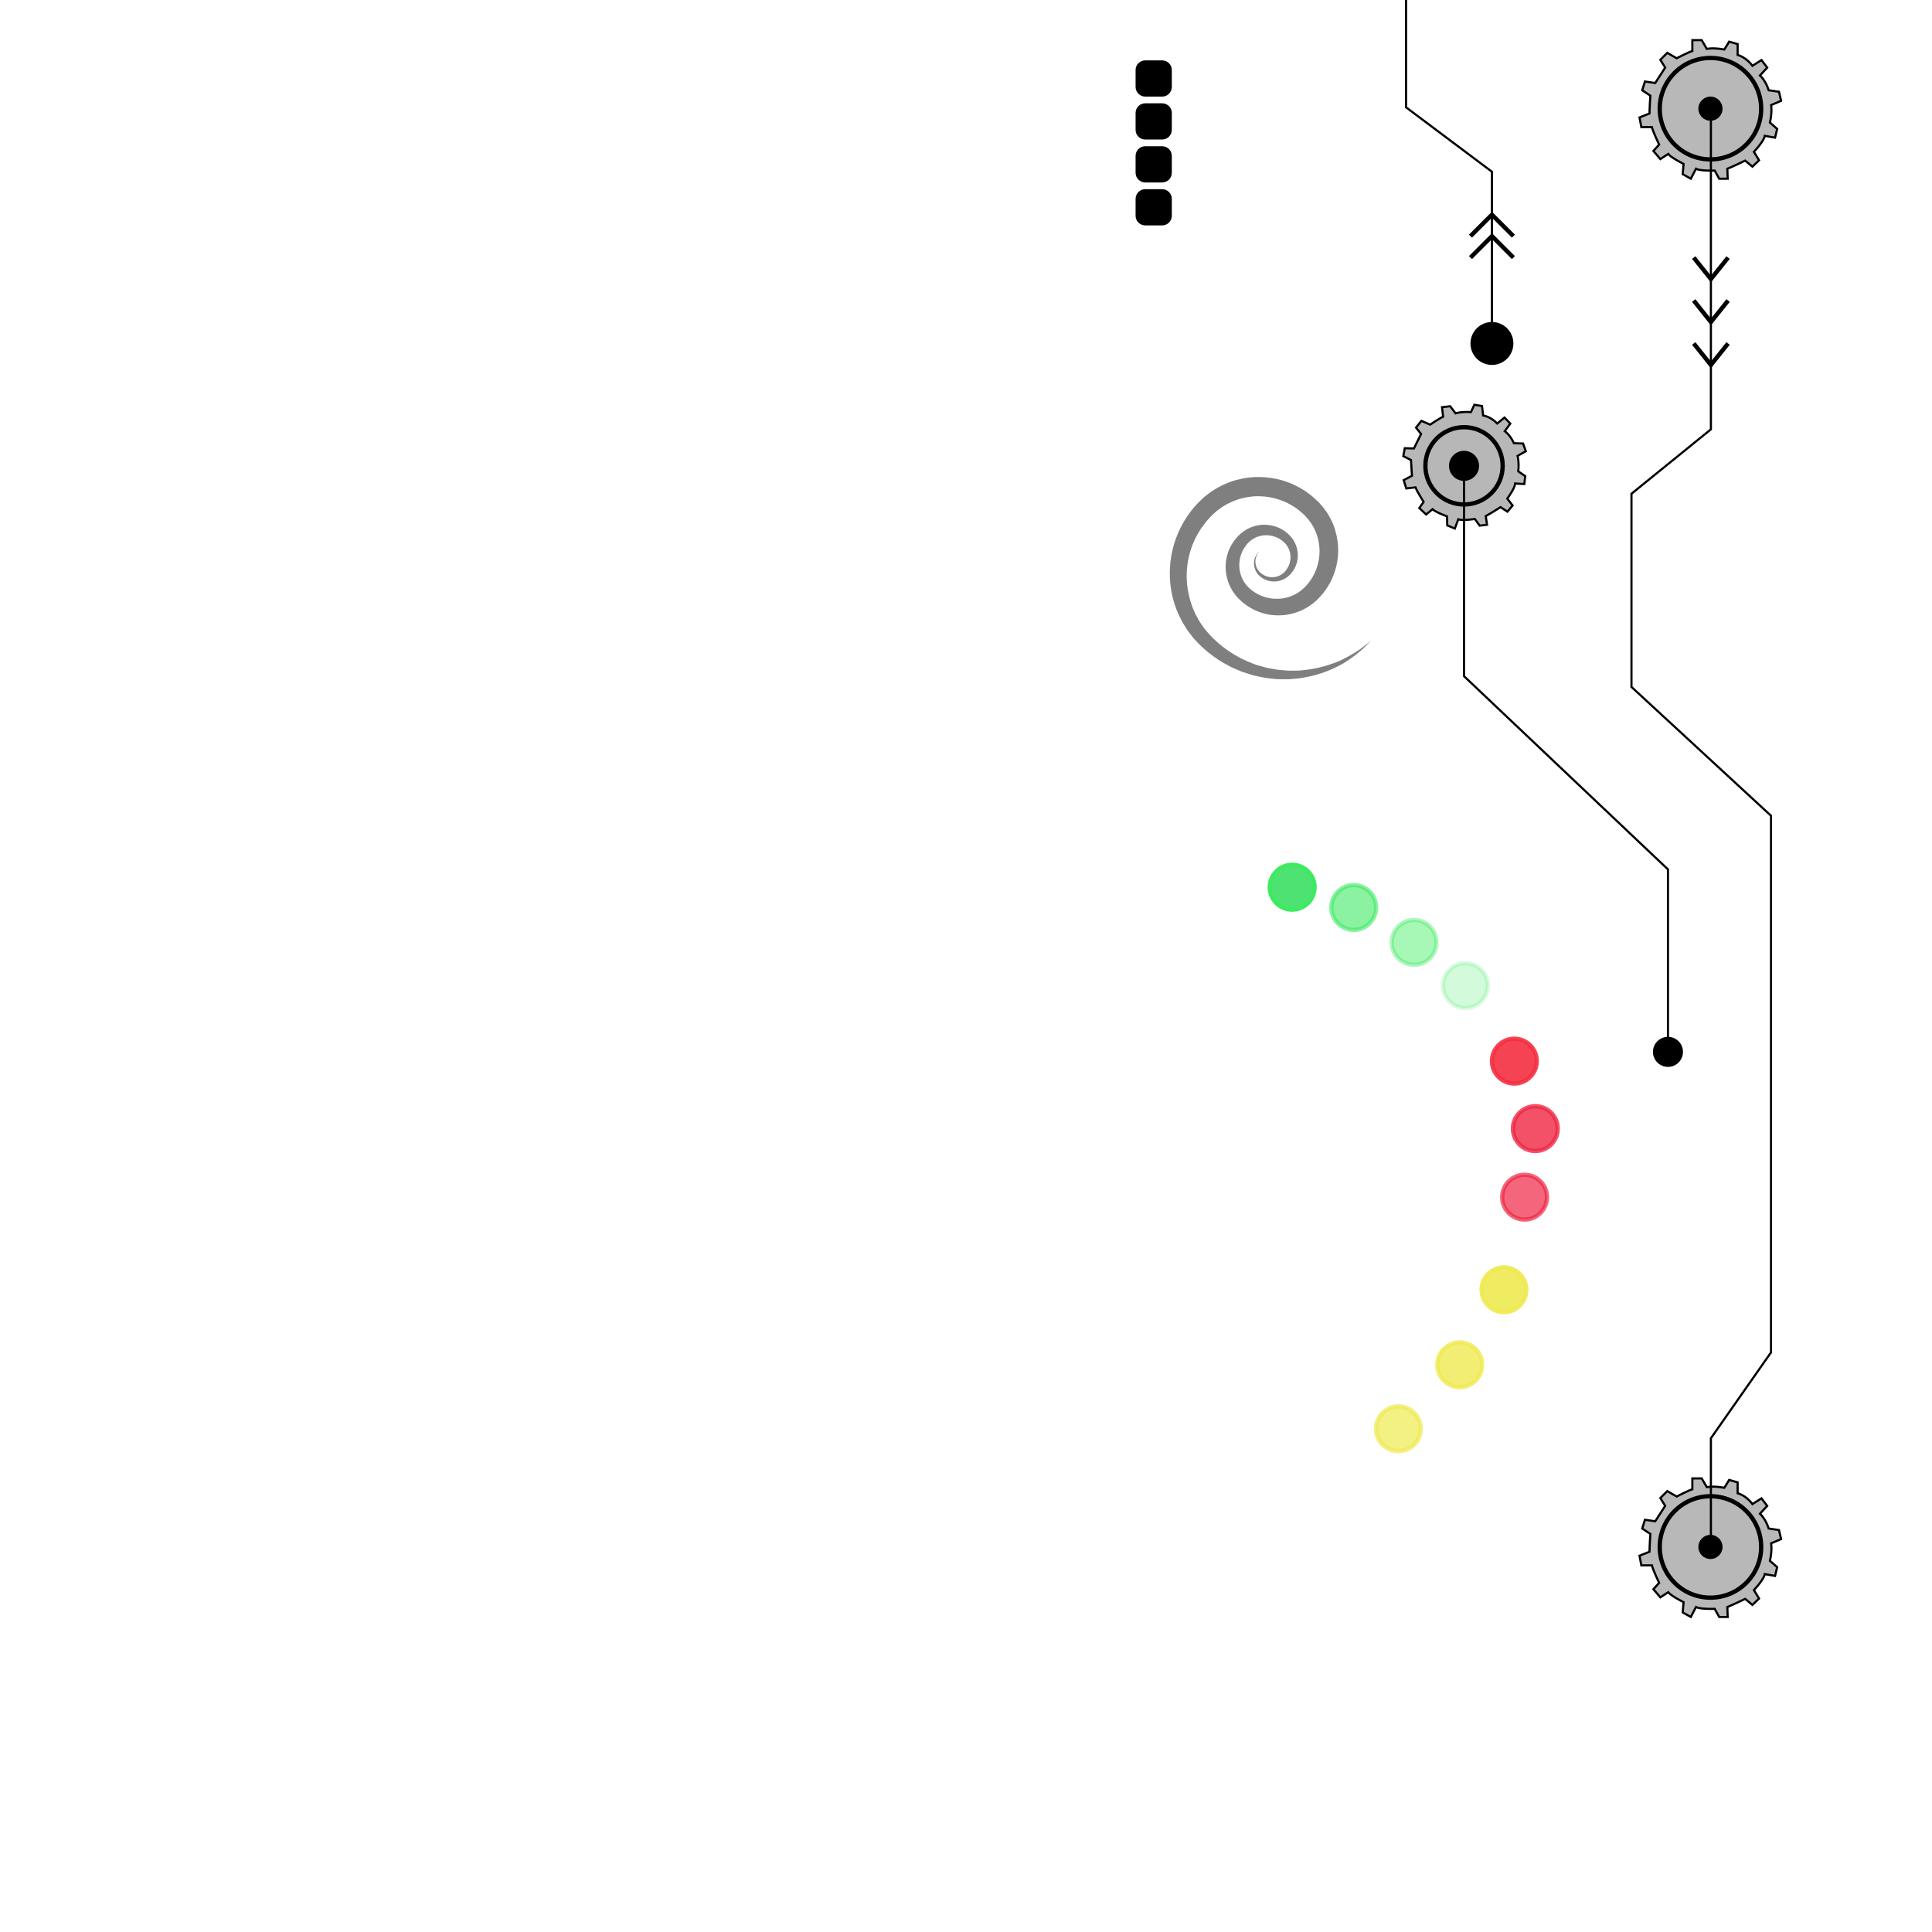 <svg version="1.1" xmlns="http://www.w3.org/2000/svg" xmlns:xlink="http://www.w3.org/1999/xlink" x="0px" y="0px" 
	 width="900px" height="900px" viewBox="0 0 900 900"  preserveAspectRatio= "xMaxYMax meet" enable-background="new 0 0 100 100" xml:space="preserve">
<defs>
	<style type="text/css">
		#gear{
			transform-origin:50% 50%;
			animation:rotate 4s linear infinite;
		}
		@-webkit-keyframes rotate{
			0%{
				transform:rotate(0deg);
			}
			100%{
				transform:rotate(360deg);
			}
		}
		#gear1{
			transform-origin:50% 50%;
			animation:rotates 4s linear infinite;
		}
		@-webkit-keyframes rotates{
			0%{
				transform:rotate(360deg);
			}
			100%{
				transform:rotate(0deg);
			}
		}
		#gear3{
			transform-origin:50% 50%;
			animation:rotates 4s linear infinite;
		}
		#hill{
			transform-origin:50% 50%;
			animation:rotates 4s linear infinite;
		}
		.color:nth-of-type(1){
			animation:color 8s linear infinite;
		}
		.color:nth-of-type(2){
			animation:color 8s -2s linear infinite;	
		}
		.color:nth-of-type(3){
			animation:color 8s -4s linear infinite;	
		}
		.color:nth-of-type(4){
			animation:color 8s -6s linear infinite;	
		}
		@-webkit-keyframes color{
			 0% { opacity:1; fill:#282828; }
			 50% { opacity:0;  }
    		100% { opacity:1; fill:#282828;}
		}
		.c1:nth-of-type(even){
			animation:cls 2s linear infinite;
		}
		@-webkit-keyframes cls{
			0%{fill:#f00;}
			100%{fill:#0f0;}
		}
		.chota-circle:nth-of-type(1){
			animation:cls 6s -5s ease-in-out infinite;
		}
		.chota-circle:nth-of-type(2){
			animation:cls 6s -4s ease-in-out infinite;
		}
		.chota-circle:nth-of-type(3){
			animation:cls 6s -3s ease-in-out infinite;
		}
		.chota-circle:nth-of-type(4){
			animation:cls 6s -2s ease-in-out infinite;
		}
		@-webkit-keyframes cls{
			0%{opacity:1; fill: #3DEA62; stroke:#181818; stroke-width:1;}
			50%{opacity:0.2; fill: #3DEA62;}
			100%{opacity:1; fill: #3DEA62;}
		}
		.bheam:nth-of-type(1){
			animation:golas 6s -5s linear infinite;
 		}
		.bheam:nth-of-type(2){
			animation:golas 6s -3s linear infinite;
		}
		.bheam:nth-of-type(3){
			animation:golas 6s -1s linear infinite;
		}
		@-webkit-keyframes golas{
			0%{opacity:1; fill: #EF2643; stroke:#000; stroke-width:1;}
			50%{opacity:0.4; fill: #EF2643; }
			100%{opacity:1; fill:#EF2643; }
		}
		.yellow:nth-of-type(1){
			animation:yellows 6s -5s linear infinite;
 		}
		.yellow:nth-of-type(2){
			animation:yellows 6s -3s linear infinite;
		}
		.yellow:nth-of-type(3){
			animation:yellows 6s -1s linear infinite;
		}
		@-webkit-keyframes yellows{
			0%{opacity:1; fill: #EFEA50; stroke:#000; stroke-width:1;}
			50%{opacity:0.4; fill: #EFEA50; }
			100%{opacity:1; fill:#EFEA50; }
		}
	</style>
</defs>
<defs>
	<g id="round">
		<path id="hip" opacity="0.5" enable-background="new    " d="M438.617,298.477c0,0-1.046,1.066-3.008,3.066
			c-1.992,1.941-5.213,4.642-9.73,7.426c-4.607,2.604-10.619,5.293-18.026,6.578c-0.925,0.149-1.857,0.384-2.823,0.469
			c-0.965,0.084-1.946,0.167-2.94,0.252c-1.994,0.255-4.054,0.126-6.175,0.125c-1.064,0.025-2.132-0.099-3.212-0.23
			c-1.083-0.125-2.18-0.251-3.289-0.379c-1.097-0.203-2.199-0.458-3.32-0.691c-1.117-0.247-2.265-0.442-3.368-0.84
			c-1.118-0.355-2.248-0.715-3.389-1.077c-0.579-0.163-1.133-0.396-1.686-0.641c-0.557-0.238-1.116-0.479-1.678-0.719
			c-0.563-0.242-1.127-0.486-1.695-0.73l-0.853-0.372l-0.818-0.449c-1.095-0.605-2.198-1.215-3.311-1.829
			c-4.311-2.672-8.567-5.917-12.19-9.94l-0.662-0.7c-0.22-0.22-0.442-0.473-0.663-0.774c-0.441-0.569-0.884-1.141-1.327-1.714
			l-1.328-1.739l-1.123-1.805l-1.124-1.822c-0.384-0.606-0.652-1.276-0.984-1.915c-0.623-1.299-1.321-2.58-1.779-3.969
			c-2.163-5.426-3.241-11.423-3.177-17.514c0.101-12.193,5.136-24.797,14.709-33.788l1.625-1.488c0.667-0.526,1.382-1.06,2.08-1.583
			c1.404-1.127,2.835-1.854,4.266-2.738c2.946-1.542,6.052-2.868,9.327-3.597c6.502-1.662,13.434-1.472,19.928,0.285
			c3.223,0.954,6.382,2.209,9.253,3.972c0.713,0.445,1.468,0.827,2.141,1.33l2.028,1.495c0.693,0.477,1.305,1.051,1.925,1.613
			l0.929,0.844l0.463,0.423l0.232,0.211l0.116,0.105c-0.104-0.111,0.272,0.277,0.266,0.27l1.488,1.655l0.373,0.414l0.414,0.54
			l0.823,1.106l0.809,1.115l0.662,1.11c0.414,0.751,0.908,1.46,1.242,2.251c1.572,3.053,2.503,6.389,3.003,9.734
			c1.036,6.723-0.302,13.642-3.368,19.511c-0.835,1.429-1.639,2.88-2.673,4.162c-0.499,0.652-0.964,1.33-1.54,1.912l-0.829,0.901
			l-0.415,0.448l-0.208,0.223l-0.105,0.111c-0.101,0.102,0.081-0.068-0.255,0.255l-1.593,1.408
			c-0.633,0.512-1.425,1.065-2.137,1.576c-0.73,0.496-1.443,0.857-2.167,1.283c-0.72,0.413-1.499,0.706-2.244,1.056
			c-6.103,2.53-12.977,2.618-18.864,0.425c-2.95-1.075-5.655-2.68-7.973-4.654l-1.656-1.556l-0.103-0.098
			c-0.011-0.006-0.288-0.305-0.208-0.222l-0.162-0.182l-0.321-0.37l-0.638-0.738c-0.486-0.653-1.001-1.35-1.438-2.022
			c-0.373-0.673-0.785-1.321-1.104-2.014c-2.654-5.512-2.708-11.88-0.524-17.082c1.08-2.607,2.683-4.926,4.604-6.801l0.174-0.181
			l0.189-0.186l0.083-0.071l0.332-0.281l0.661-0.562c0.574-0.417,1.204-0.896,1.792-1.236c0.596-0.326,1.169-0.684,1.795-0.929
			l0.92-0.396l0.946-0.308c5.063-1.624,10.468-0.556,14.321,2.118c0.482,0.334,0.928,0.714,1.382,1.069
			c0.427,0.387,0.833,0.794,1.239,1.188c0.486,0.566,0.651,0.73,1.053,1.285c0.363,0.506,0.712,1.015,0.958,1.507
			c1.101,1.982,1.605,4.169,1.61,6.256c0.064,4.203-2.036,7.948-4.742,10.067c-2.934,2.293-6.463,2.608-9.195,1.78
			c-1.375-0.405-2.571-1.081-3.531-1.885c-0.252-0.187-0.462-0.416-0.677-0.628c-0.123-0.129-0.174-0.162-0.353-0.369l-0.243-0.333
			c-0.317-0.445-0.651-0.829-0.874-1.386c-1-2.034-0.913-3.911-0.599-5.318c0.421-1.393,1.016-2.332,1.501-2.873
			c0.493-0.534,0.748-0.808,0.748-0.808s-0.217,0.303-0.638,0.889c-0.41,0.582-0.85,1.571-1.103,2.893
			c-0.163,1.317,0.022,3.093,1.005,4.629c0.174,0.389,0.574,0.774,0.937,1.177l0.278,0.305c0.008-0.004,0.177,0.139,0.257,0.2
			c0.206,0.162,0.403,0.338,0.633,0.476c0.882,0.606,1.934,1.071,3.092,1.293c1.154,0.22,2.415,0.221,3.645-0.113
			c1.208-0.326,2.457-0.98,3.369-1.862c2.02-1.964,3.348-4.88,3.049-8.001c-0.126-1.541-0.623-3.087-1.515-4.42
			c-0.213-0.359-0.45-0.627-0.672-0.907c-0.172-0.241-0.722-0.764-0.892-0.94c-0.329-0.269-0.661-0.539-0.995-0.811
			c-0.363-0.229-0.708-0.488-1.081-0.704c-2.968-1.722-6.87-2.25-10.305-0.88l-0.641,0.25l-0.613,0.316
			c-0.422,0.186-0.792,0.47-1.186,0.71c-0.382,0.256-0.645,0.506-1.002,0.767l-0.625,0.601l-0.314,0.302l-0.079,0.075
			c0.181-0.17,0.017-0.005,0.042-0.026l-0.117,0.142c-1.32,1.46-2.356,3.195-3.005,5.09c-1.322,3.775-1.085,8.217,0.902,11.881
			c0.234,0.463,0.548,0.884,0.81,1.333l0.847,1.115l0.669,0.709l0.336,0.355l0.167,0.178c0.136,0.142-0.091-0.091-0.04-0.045
			l0.08,0.068l1.261,1.081c1.752,1.355,3.746,2.414,5.884,3.084c4.267,1.343,9.116,1.166,13.296-0.748
			c0.506-0.269,1.048-0.47,1.532-0.781c0.47-0.309,1.012-0.596,1.433-0.91l1.254-0.957l1.562-1.443
			c-0.277,0.257-0.034,0.022-0.077,0.057l0.074-0.086l0.15-0.172l0.3-0.343l0.602-0.683c0.43-0.434,0.749-0.955,1.108-1.444
			c0.756-0.958,1.302-2.053,1.907-3.11c2.125-4.375,3.03-9.456,2.206-14.356c-0.405-2.435-1.094-4.856-2.275-7.047
			c-0.238-0.576-0.626-1.072-0.925-1.616l-0.479-0.794l-0.506-0.675l-0.493-0.685c-0.084-0.117-0.153-0.227-0.25-0.352l-0.374-0.412
			l-1.496-1.648c-0.066-0.074,0.234,0.253,0.064,0.078l-0.091-0.081l-0.181-0.162l-0.363-0.324l-0.725-0.65
			c-0.481-0.437-0.951-0.888-1.494-1.244l-1.569-1.148c-0.518-0.393-1.11-0.668-1.66-1.013c-2.21-1.362-4.658-2.292-7.138-3.036
			c-5-1.367-10.369-1.561-15.399-0.285c-2.537,0.546-4.933,1.565-7.238,2.707c-1.082,0.666-2.311,1.26-3.206,1.992l-1.471,1.043
			l-1.645,1.467l-0.82,0.732l-0.102,0.091c-0.071,0.064,0.234-0.225,0.066-0.06l-0.167,0.184l-0.333,0.367l-1.336,1.458
			c-0.949,0.926-1.644,2.048-2.461,3.075c-0.85,1.007-1.446,2.179-2.148,3.278c-0.741,1.083-1.212,2.306-1.802,3.463
			c-2.168,4.723-3.356,9.838-3.547,14.919c-0.207,5.086,0.625,10.112,2.203,14.768c0.323,1.195,0.878,2.291,1.353,3.415
			c0.258,0.551,0.451,1.136,0.757,1.661l0.889,1.584l0.88,1.579l0.988,1.409l0.972,1.414l0.243,0.354l0.315,0.366l0.63,0.728
			c6.242,7.407,14.211,12.457,22.219,15.345c0.982,0.432,2.013,0.663,3.018,0.951c1.008,0.273,2.001,0.572,2.995,0.821
			c1.009,0.178,2.007,0.354,2.993,0.527c0.986,0.174,1.959,0.387,2.938,0.429c1.949,0.147,3.858,0.427,5.722,0.328
			c0.934-0.006,1.853-0.013,2.76-0.02c0.909-0.008,1.791-0.164,2.667-0.235c7.019-0.704,12.982-2.659,17.668-4.759
			c4.594-2.312,8.013-4.488,10.216-6.232C437.451,299.411,438.617,298.477,438.617,298.477z"/>
</g>
</defs>
<g>
	<g>
		<g id="gear">
			<g id="gear-handle">
				<path fill="#B8B8B8" stroke="#000000" stroke-miterlimit="10" d="M775.703,31.5l-2.25-3.656l3.234-3.234l4.359,2.531
						c0,0,5.766-2.953,7.313-3.375v-5.063h4.359l2.391,4.078c0,0,2.672-0.703,8.156,0.281l2.25-3.656l3.938,1.125v5.063
						c0,0,3.938,0.984,6.891,5.063l4.219-2.672l2.672,3.516l-3.375,3.656c0,0,2.531,2.109,4.078,6.891l4.781,0.703l0.984,4.219
						l-4.641,1.969c0,0,0.563,3.234-0.563,8.156l3.375,2.953l-0.984,4.078l-4.781-0.844c0,0-0.141,2.109-5.063,7.453l2.391,3.938
						l-3.094,2.953l-3.375-2.813c0,0-5.766,2.813-8.297,3.797l0.141,4.641h-3.938l-2.109-3.797c0,0-6.609,0.281-8.719-0.844
						l-2.391,4.641l-3.797-2.109l0.422-4.781c0,0-5.906-2.953-7.172-4.641l-3.656,2.391l-3.234-3.797l2.672-2.953
						c0,0-2.953-6.188-3.375-8.156h-4.922l-0.844-4.5l4.641-1.828c0,0,0.141-4.781,0.422-8.297l-3.797-2.531l1.266-4.078l4.781,0.703
						L775.703,31.5z"/>
				<circle fill="none" stroke="#000000" stroke-width="2" cx="796.797" cy="50.625" r="23.625"/>
			</g>
			<g id="circle">
					<circle cx="796.797" cy="50.625" r="5.625"/>
			</g>
				<!-- <animateTransform xlink:href="gear-handle" attributeType="xml" attributeName="transform" origin="50% 50%" begin="0s" dur="3.75s"
				 repeatCount="indefinite" type="rotate" from="0 40 40" to="360 40 40 " />  -->
		</g>
	</g>
<g id="gear1">
	<use xlink:href="#gear" x="0" y="670" id="sd" class="gear1" >
    </use>
</g>
	<g id="lines">
		<path fill="none" stroke="#000" stroke-width="1" d="M797,50 l0,150 l-37,30 l0,90 l65,60 l0,250 l-28,40 l0,50" />
	</g>
	<g id="arrow-head">
		<path id="arrow" fill="none" stroke="#000000" stroke-width="2" stroke-miterlimit="10" d="M789,120 l8,10 l8,-10 "/>
	</g>
		<animateMotion xlink:href="#arrow-head" dur="14.50s" ease="linear" repeatCount="indefinite" path="M0,-70 l0,140 l-37,30 l0,90 l65,60 l0,250 l-28,40 l0,50  "   />
	<use xlink:href="#arrow" x="0" y="20" id="part1">
		<animateMotion xlink:href="#part1" dur="14.25s" ease="linear" repeatCount="indefinite" path="M0,-70 l0,120 l-37,30 l0,90 l65,60 l0,250 l-28,40 l0,50" />
	</use>
	<use xlink:href="#arrow" x="0" y="40" id="part2">
		<animateMotion xlink:href="#part2" dur="14s" ease="linear" repeatCount="indefinite" path="M0,-70 l0,100 l-37,30 l0,90 l65,60 l0,250 l-28,40 l0,50 " />
	</use>
</g>
<g id="hill">
	<use xlink:href="#hip" x="200" y="0" ></use>
</g>
<g id="line-arrow">
	<g id="small-circle">  
		<circle fill="#000" cx="695" cy="160" r="10" />
	</g>
	<g id="circle-line">
		<path fill="none" stroke="#000" stroke-width="1" d="M655 0 l0 50 l40 30 l0 80" />
	</g>
	<g id="arrowline">
		<path id="arrows" fill="none" stroke="#000000" stroke-width="2" stroke-miterlimit="10" d="M685 120 l10 -10 l10 10 "/>
	</g>
		<animateMotion xlink:href="#arrowline" dur="4.25s" ease="linear"  repeatCount="indefinite" path="M0 40 l0 -72 l-40 -28 l0 -60" />
	<g>
		<use xlink:href="#arrows" x="0" y="-10" id="c1" >
			<animateMotion xlink:href="#c1" dur="4s" ease="linear"  repeatCount="indefinite" path="M0 43 l0 -65 l-40 -28 l0 -60"/>
		</use>
	</g>
</g>
<defs>
<g id="rect">
	<path d="M533.5,28.125h7.875c2.485,0,4.5,2.015,4.5,4.5V40.5c0,2.485-2.015,4.5-4.5,4.5H533.5c-2.485,0-4.5-2.015-4.5-4.5v-7.875
				C529,30.14,531.015,28.125,533.5,28.125z"/>
</g>
</defs>
<g>
	<use xlink:href="#rect" x="0" y="0" class="color"></use>
	<use xlink:href="#rect" x="0" y="20" class="color"></use>
	<use xlink:href="#rect" x="0" y="40" class="color"></use>
	<use xlink:href="#rect" x="0" y="60" class="color"></use>
</g>
<defs>
	<g id="curve">
		<path opacity="0.8" fill="none" stroke="#000000" stroke-width="2" enable-background="new    " d="M606.622,427.5
			c135,11.25,160.875,135,158.625,157.5c0,135-108,168.75-158.625,170"/>
	</g>
</defs>
<!-- <use xlink:href="#curve" x="-10" y="-50"></use> -->
<defs>
	<g>
		<path id="arrw" fill="none" stroke="#000000" stroke-width="3" stroke-miterlimit="10" d="M613.497,440.375 L600.622,427.5
		l13.5 -9.25	">
			<animate  fill="remove" accumulate="none" additive="replace" calcMode="linear" dur="12.75s" restart="always" repeatCount="indefinite" attributeName="d" begin="0s" to="M-110 395 l15 15 l-20 10" from="M-110 395 l-15 -15 l20 -10" values="">
			</animate>
		</path>
		<path id="arrws" fill="none" stroke="#000000" stroke-width="3" stroke-miterlimit="10" d="M634.747,765.75 l-18.125 -5.625
		l8.125 -15.5"/>
	</g>
</defs>
	<!-- <use xlink:href="#arrw" x="-5" y="-50" ></use>
	<use xlink:href="#arrw" x="20" y="-46" ></use>
	<use xlink:href="#arrws" x="-20" y="-53" ></use>
	<use xlink:href="#arrws" x="5" y="-57" ></use> -->
<defs>
	<g id="light">
	<g>
		
			<rect x="446.118" y="424.902" transform="matrix(0.361 0.932 -0.932 0.361 694.573 -155.667)" fill="#808184" width="29.554" height="8.351"/>
		
			<rect x="429.313" y="432.75" transform="matrix(0.366 0.93 -0.93 0.366 687.9 -136.378)" fill="#808184" width="29.555" height="8.351"/>
		
			<rect x="413.752" y="440.592" transform="matrix(0.443 0.896 -0.896 0.443 637.447 -136.445)" fill="#808184" width="29.554" height="8.35"/>
		
			<rect x="397.234" y="450.891" transform="matrix(0.493 0.87 -0.87 0.493 604.947 -127.698)" fill="#808184" width="29.555" height="8.352"/>
		
			<rect x="381.839" y="461.877" transform="matrix(0.541 0.841 -0.841 0.541 573.863 -119.688)" fill="#808184" width="29.553" height="8.35"/>
		
			<rect x="366.732" y="474.486" transform="matrix(0.589 0.808 -0.808 0.589 543.684 -111.564)" fill="#808184" width="29.556" height="8.35"/>
		
			<rect x="352.51" y="487.457" transform="matrix(0.698 0.716 -0.716 0.698 462.968 -114.543)" fill="#808184" width="29.555" height="8.352"/>
		
			<rect x="340.32" y="501.436" transform="matrix(0.727 0.686 -0.686 0.727 443.829 -105.833)" fill="#808184" width="29.556" height="8.351"/>
		
			<rect x="329.39" y="517.847" transform="matrix(0.823 0.568 -0.568 0.823 357.242 -103.108)" fill="#808184" width="29.555" height="8.352"/>
	</g>
	<g>
		
			<rect x="314.025" y="611.747" transform="matrix(1 0.024 -0.024 1 15.138 -7.845)" fill="#808184" width="29.555" height="8.353"/>
		
			<rect x="314.783" y="630.343" transform="matrix(1 0.019 -0.019 1 11.883 -6.032)" fill="#808184" width="29.553" height="8.351"/>
		
			<rect x="326.69" y="637.049" transform="matrix(0.065 0.998 -0.998 0.065 959.766 279.218)" fill="#808184" width="8.354" height="29.556"/>
		
			<rect x="329.832" y="656.381" transform="matrix(0.121 0.993 -0.993 0.121 959.736 258.268)" fill="#808184" width="8.352" height="29.553"/>
		
			<rect x="334.103" y="674.744" transform="matrix(0.177 0.984 -0.984 0.177 956.918 234.375)" fill="#808184" width="8.352" height="29.555"/>
		
			<rect x="339.995" y="693.495" transform="matrix(0.234 0.972 -0.972 0.234 952.488 208.216)" fill="#808184" width="8.353" height="29.56"/>
		
			<rect x="346.595" y="711.555" transform="matrix(0.37 0.929 -0.929 0.37 895.876 131.809)" fill="#808184" width="8.352" height="29.558"/>
		
			<rect x="354.728" y="728.418" transform="matrix(0.408 0.913 -0.913 0.408 890.748 112.092)" fill="#808184" width="8.352" height="29.554"/>
		
			<rect x="365.684" y="744.568" transform="matrix(0.542 0.84 -0.84 0.542 807.41 36.882)" fill="#808184" width="8.353" height="29.557"/>
	</g>
</g>
</defs>
<!-- <use xlink:href="#light" x="50" y="-60"></use> -->
<g id="color">
	<g>
		<circle fill="#4DE271" stroke="#3DEA62" stroke-width="2" cx="601.939" cy="413.299" r="10.439" class="chota-circle"/>
		<circle opacity="0.6" stroke="#3DEA62" stroke-width="2" fill="#3DEA62" cx="630.623" cy="422.738" r="10.439" class="chota-circle"/>
		<circle opacity="0.4" stroke="#3DEA62" stroke-width="2" fill="#25EF4B" cx="658.748" cy="439" r="10.439" class="chota-circle"/>
		<circle opacity="0.2" stroke="#3DEA62" stroke-width="2" fill="#25EF4B" cx="682.625" cy="459.129" r="10.439" class="chota-circle"/>
	</g>
	<g>
		<circle opacity="0.9" stroke="#F42F42" stroke-width="2" fill="#F42F42" cx="705.439" cy="494.308" r="10.439" class="bheam"/>
		<circle opacity="0.8" stroke="#EF2643" stroke-width="2" fill="#EF2643" cx="715.211" cy="525.753" r="10.439" class="bheam"/>
		<circle opacity="0.7" stroke="#EF2643" stroke-width="2" fill="#EF2643" cx="710.211" cy="557.688" r="10.439" class="bheam"/>
	</g>
	<g>
		<circle stroke="#EFEA50" stroke-width="2" class="yellow" opacity="0.9" fill="#EFEA50" enable-background="new    " cx="700.604" cy="600.811" r="10.439"/>
		<circle stroke="#EFEA50" stroke-width="2" class="yellow" opacity="0.8" fill="#EFEA50" enable-background="new    " cx="680" cy="635.771" r="10.439"/>
		<circle stroke="#EFEA50" stroke-width="2" class="yellow" opacity="0.7" fill="#EFEA50" enable-background="new    " cx="651.409" cy="665.552" r="10.439"/>
	</g>
</g>
<g>
	<g id="gear3">
		<path fill="#B8B7B8" stroke="#000000" stroke-width="0.991" stroke-miterlimit="10" d="M709.495,206.599l-4.253-0.128
			c-1.841-4.025-4.27-5.609-4.27-5.609l2.577-3.542l-2.695-2.803l-3.417,2.767c-2.999-3.266-6.543-3.724-6.543-3.724l-0.518-4.428
			l-3.558-0.582l-1.595,3.425c-4.896-0.302-7.161,0.588-7.161,0.588l-2.507-3.322l-3.813,0.443l0.516,4.429
			c-1.311,0.527-6.051,3.698-6.051,3.698l-4.07-1.771l-2.498,3.159l2.34,2.969l-3.326,6.744l-4.254-0.127l-0.691,3.698l3.58,1.824
			c0.111,3.106,0.477,7.3,0.477,7.3l-3.873,2.072l1.197,3.85l4.305-0.502c0.569,1.68,3.783,6.788,3.783,6.788l-2.034,2.854
			l3.216,2.992l2.953-2.465c1.279,1.348,6.746,3.327,6.746,3.327l0.119,4.225l3.536,1.459l1.617-4.306
			c1.958,0.77,7.711-0.149,7.711-0.149l2.233,3.105l3.443-0.402l-0.597-4.045c2.114-1.118,6.869-4.167,6.869-4.167l3.239,2.115
			l2.405-2.897l-2.493-3.199c3.759-5.177,3.667-7.037,3.667-7.037l4.267,0.252l0.446-3.667l-3.254-2.239
			c0.482-4.418-0.34-7.189-0.34-7.189l3.858-2.196L709.495,206.599z"/>
		<!-- <path fill="#FFFFFF" stroke="#000000" stroke-width="0.9906" stroke-miterlimit="10" d="M668.512,201.53l11.516,10.002
			c3.068-1.479,4.375,0.113,4.375,0.113l10.521-11.326C680.745,189.496,668.512,201.53,668.512,201.53z"/>
		<path fill="#FFFFFF" stroke="#000000" stroke-width="0.9906" stroke-miterlimit="10" d="M698.293,203.541l-10.797,11.109
			c1.743,1.043,0.531,4.55,0.531,4.55l11.281,10.152C709.343,213.845,698.293,203.541,698.293,203.541z"/>
		<path fill="#FFFFFF" stroke="#000000" stroke-width="0.9906" stroke-miterlimit="10" d="M680.396,222.181l-10.215,11.817
			c14.957,9.599,26.057-1.045,26.057-1.045l-11.434-10.385C681.078,223.75,680.396,222.181,680.396,222.181z"/>
		<path fill="#FFFFFF" stroke="#000000" stroke-width="0.9906" stroke-miterlimit="10" d="M676.682,214.914l-11.268-10.03
			c-10.393,12.433,1.535,26.001,1.535,26.001l10.277-11.296C676.027,217.856,676.682,214.914,676.682,214.914z"/> -->
	</g>
</g>
<g>
	<g>
		<circle fill="none" stroke-width="2" stroke="#000" stroke-miterlimit="10" cx="682" cy="217" r="18" />
		<path fill="none" stroke="#000" stroke-width="1" stroke-miterlimit="10" d="M682 215 l0 100 l95 90 l0 80" />
		<circle fill="#000" cx="682" cy="217" r="7" />
		<circle fill="#000" cx="777" cy="490" r="7" />
	</g>

</g>
</svg>
